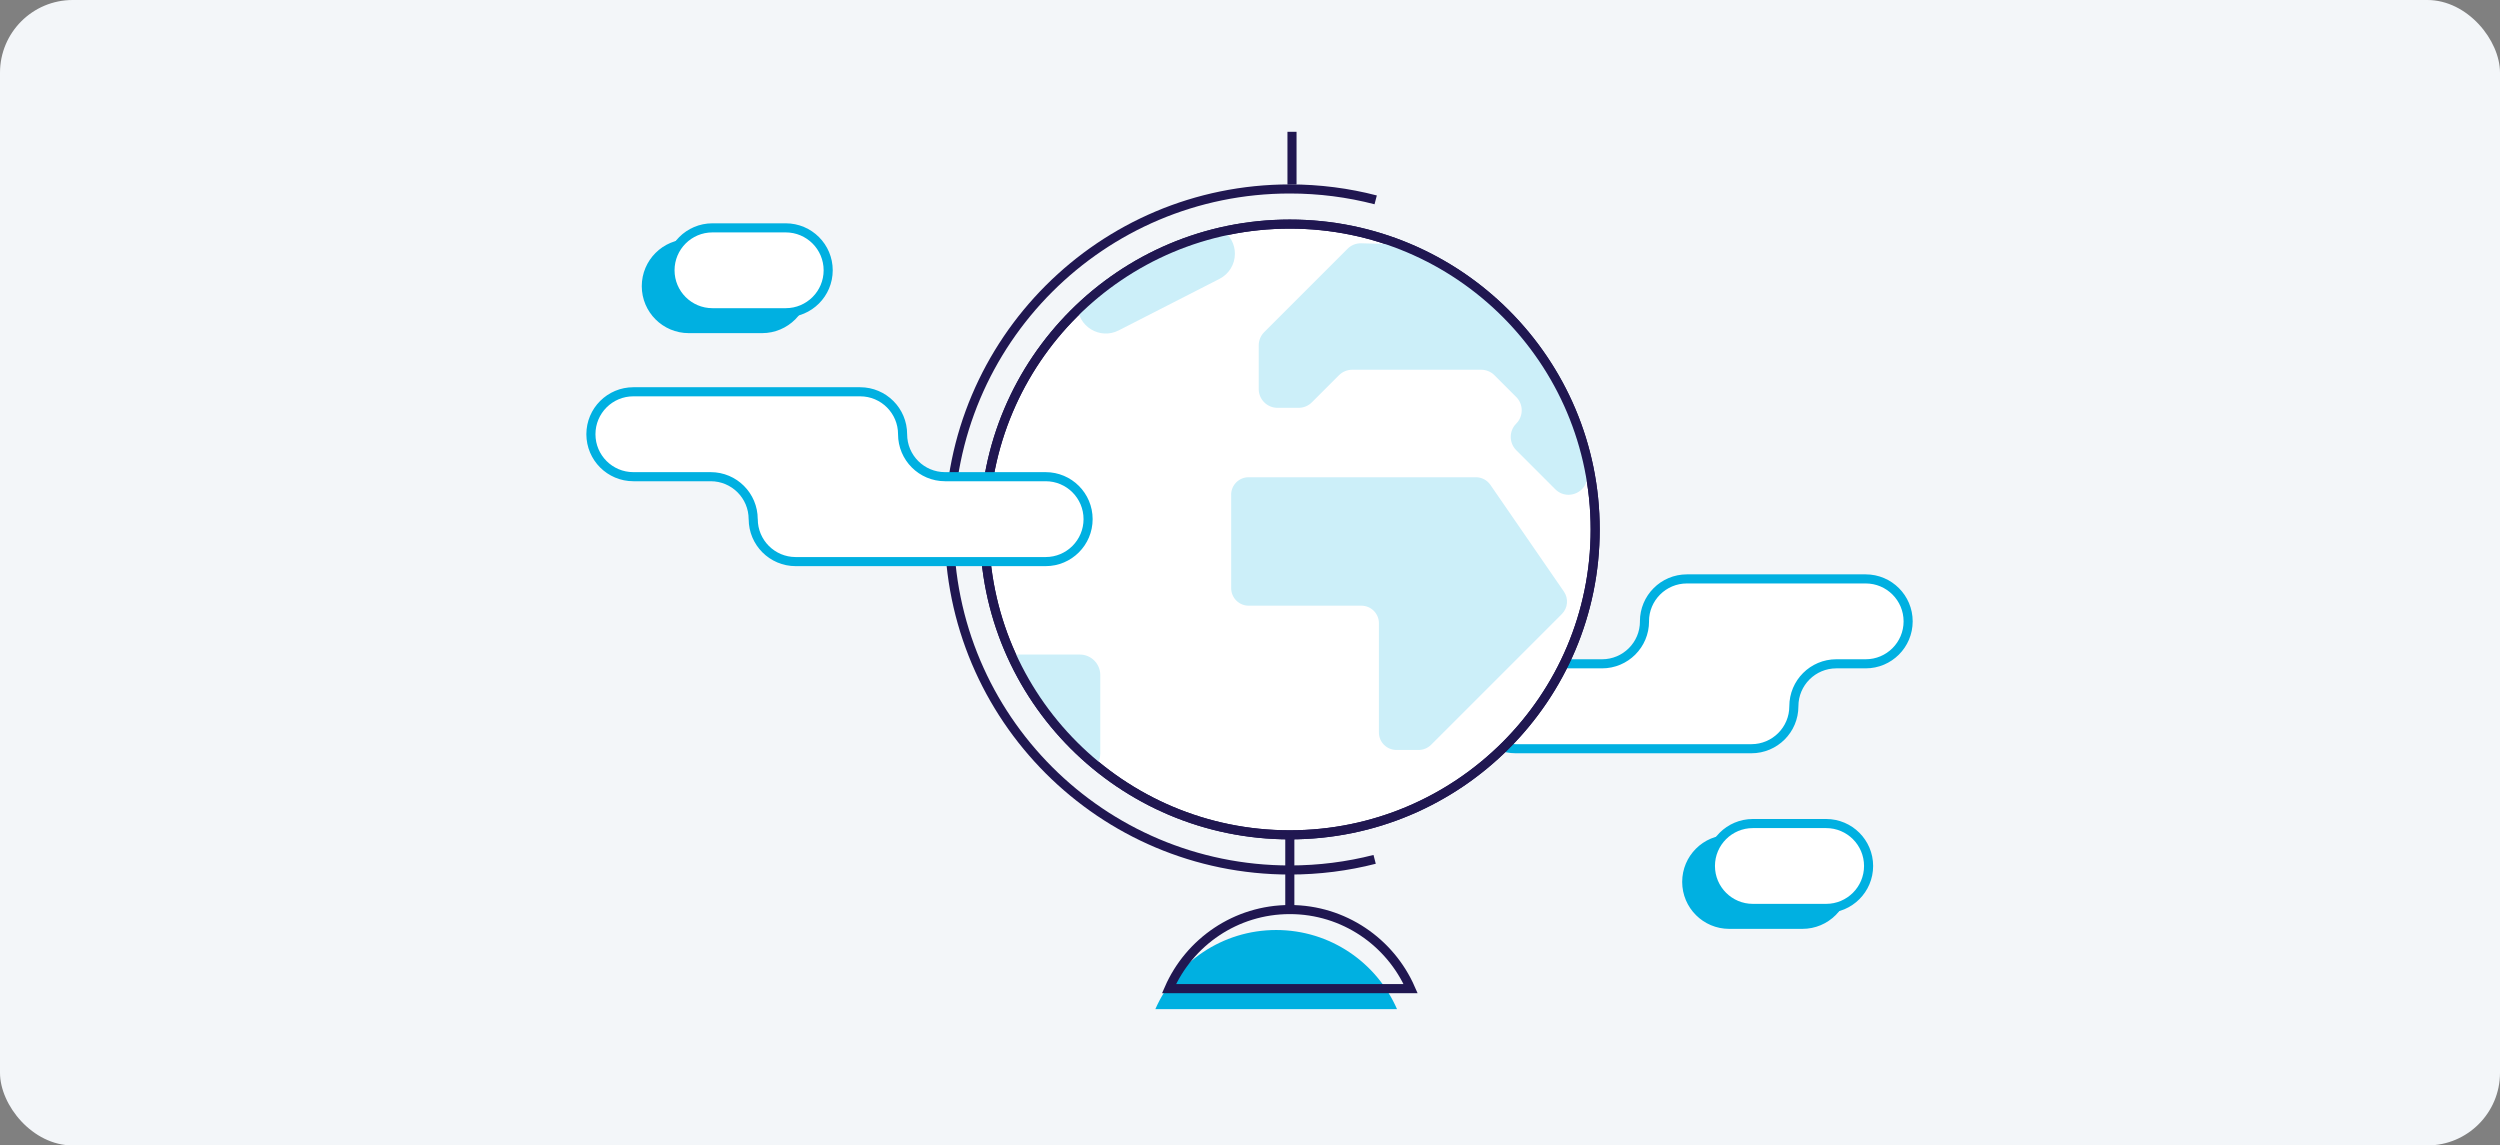 <svg width="550" height="252" viewBox="0 0 550 252" fill="none" xmlns="http://www.w3.org/2000/svg">
<rect x="0" y="0" width="550" height="252" fill="#808080" stroke="none"/>
<rect width="550" height="252" rx="16" fill="#F3F6F9"/>
<g clip-path="url(#clip0_230_876)">
<path d="M396.54 184.68H380.42C375.262 184.68 371.08 188.859 371.08 194.015C371.08 199.17 375.262 203.35 380.42 203.35H396.54C401.698 203.35 405.88 199.17 405.88 194.015C405.88 188.859 401.698 184.68 396.54 184.68Z" fill="#00B0E1" stroke="#00B0E1" stroke-width="2" stroke-linejoin="round"/>
<path d="M167.65 53.621H151.53C146.372 53.621 142.19 57.8 142.19 62.956C142.19 68.112 146.372 72.291 151.53 72.291H167.65C172.809 72.291 176.99 68.112 176.99 62.956C176.99 57.8 172.809 53.621 167.65 53.621Z" fill="#00B0E1" stroke="#00B0E1" stroke-width="2" stroke-linejoin="round"/>
<path d="M280.76 204.602C268.87 204.602 258.66 211.762 254.18 222.002H307.34C302.86 211.762 292.65 204.602 280.76 204.602Z" fill="#00B0E1"/>
<path d="M361.79 136.699C361.79 141.859 357.61 146.039 352.45 146.039H333.42C328.26 146.039 324.08 150.219 324.08 155.379C324.08 160.539 328.26 164.719 333.42 164.719H385.31C390.47 164.719 394.65 160.539 394.65 155.379C394.65 150.219 398.83 146.039 403.99 146.039H410.45C415.61 146.039 419.79 141.859 419.79 136.699C419.79 131.539 415.61 127.359 410.45 127.359H371.12C365.96 127.359 361.78 131.539 361.78 136.699H361.79Z" fill="white" stroke="#00B0E1" stroke-width="2" stroke-linejoin="round"/>
<path d="M401.75 181.18H385.63C380.472 181.18 376.29 185.359 376.29 190.515C376.29 195.67 380.472 199.85 385.63 199.85H401.75C406.908 199.85 411.09 195.67 411.09 190.515C411.09 185.359 406.908 181.18 401.75 181.18Z" fill="white" stroke="#00B0E1" stroke-width="2" stroke-linejoin="round"/>
<path d="M283.76 183.661C320.863 183.661 350.94 153.583 350.94 116.481C350.94 79.378 320.863 49.301 283.76 49.301C246.658 49.301 216.58 79.378 216.58 116.481C216.58 153.583 246.658 183.661 283.76 183.661Z" fill="white" stroke="#201751" stroke-width="2" stroke-miterlimit="10"/>
<path d="M283.76 200.102V183.672" stroke="#201751" stroke-width="2" stroke-miterlimit="10"/>
<path d="M284.24 40.6V29" stroke="#201751" stroke-width="2" stroke-miterlimit="10"/>
<path d="M283.76 200.102C271.87 200.102 261.66 207.262 257.18 217.502H310.34C305.86 207.262 295.65 200.102 283.76 200.102Z" stroke="#201751" stroke-width="2" stroke-miterlimit="10"/>
<path d="M302.42 189.06C296.45 190.59 290.2 191.4 283.76 191.4C242.38 191.4 208.84 157.86 208.84 116.48C208.84 75.1 242.38 41.57 283.76 41.57C290.29 41.57 296.62 42.4 302.65 43.97" stroke="#201751" stroke-width="2" stroke-miterlimit="10"/>
<path d="M172.86 50.129H156.74C151.582 50.129 147.4 54.308 147.4 59.464C147.4 64.62 151.582 68.799 156.74 68.799H172.86C178.019 68.799 182.2 64.62 182.2 59.464C182.2 54.308 178.019 50.129 172.86 50.129Z" fill="white" stroke="#00B0E1" stroke-width="2" stroke-linejoin="round"/>
<mask id="mask0_230_876" style="mask-type:luminance" maskUnits="userSpaceOnUse" x="216" y="49" width="135" height="135">
<path d="M283.76 183.661C320.863 183.661 350.94 153.583 350.94 116.481C350.94 79.378 320.863 49.301 283.76 49.301C246.658 49.301 216.58 79.378 216.58 116.481C216.58 153.583 246.658 183.661 283.76 183.661Z" fill="white"/>
</mask>
<g mask="url(#mask0_230_876)">
<path d="M270.86 108.852V129.402C270.86 131.532 272.59 133.252 274.71 133.252H299.51C301.64 133.252 303.36 134.982 303.36 137.102V161.142C303.36 163.272 305.09 164.992 307.21 164.992H312.1C313.12 164.992 314.1 164.582 314.83 163.862L343.62 135.072C344.93 133.762 345.12 131.692 344.07 130.162L327.88 106.662C327.16 105.622 325.97 104.992 324.71 104.992H274.7C272.57 104.992 270.85 106.722 270.85 108.842L270.86 108.852Z" fill="#CCEFF9"/>
<path d="M299.38 53.523C298.29 53.523 297.23 53.953 296.46 54.733L278.13 73.063C277.35 73.843 276.92 74.893 276.92 75.983V85.593C276.92 87.873 278.77 89.723 281.05 89.723H285.69C286.79 89.723 287.84 89.283 288.61 88.513L294.57 82.553C295.35 81.773 296.4 81.343 297.49 81.343H325.86C326.96 81.343 328.01 81.783 328.78 82.553L333.57 87.343C335.18 88.953 335.18 91.573 333.57 93.193C331.96 94.803 331.96 97.423 333.57 99.043L342.16 107.633C343 108.473 344.04 108.853 345.05 108.853C347.18 108.853 349.21 107.203 349.21 104.713V58.903C349.21 56.663 347.43 54.833 345.19 54.773L299.47 53.523C299.47 53.523 299.39 53.523 299.36 53.523" fill="#CCEFF9"/>
<path d="M223.73 144.002H237.56C240.05 144.002 242.06 146.022 242.06 148.502V165.802C242.06 170.062 236.7 171.942 234.04 168.612L220.21 151.312C217.85 148.362 219.95 143.992 223.73 143.992V144.002Z" fill="#CCEFF9"/>
<path d="M237.06 63.962V67.162C237.06 71.802 241.97 74.802 246.1 72.692L268.29 61.352C270.37 60.292 271.68 58.152 271.68 55.822C271.68 51.502 267.38 48.502 263.33 49.992L241.14 58.132C238.69 59.032 237.07 61.362 237.07 63.962H237.06Z" fill="#CCEFF9"/>
</g>
<path d="M283.76 183.661C320.863 183.661 350.94 153.583 350.94 116.481C350.94 79.378 320.863 49.301 283.76 49.301C246.658 49.301 216.58 79.378 216.58 116.481C216.58 153.583 246.658 183.661 283.76 183.661Z" stroke="#201751" stroke-width="2" stroke-miterlimit="10"/>
<path d="M165.7 114.211C165.7 109.051 161.52 104.871 156.36 104.871H139.34C134.18 104.871 130 100.691 130 95.531C130 90.371 134.18 86.191 139.34 86.191H189.23C194.39 86.191 198.57 90.371 198.57 95.531C198.57 100.691 202.75 104.871 207.91 104.871H230.04C235.2 104.871 239.38 109.051 239.38 114.211C239.38 119.371 235.2 123.551 230.04 123.551H175.05C169.89 123.551 165.71 119.371 165.71 114.211H165.7Z" fill="white" stroke="#00B0E1" stroke-width="2" stroke-linejoin="round"/>
</g>
<defs>
<clipPath id="clip0_230_876">
<rect width="291.79" height="193" fill="white" transform="translate(129 29)"/>
</clipPath>
</defs>
</svg>
